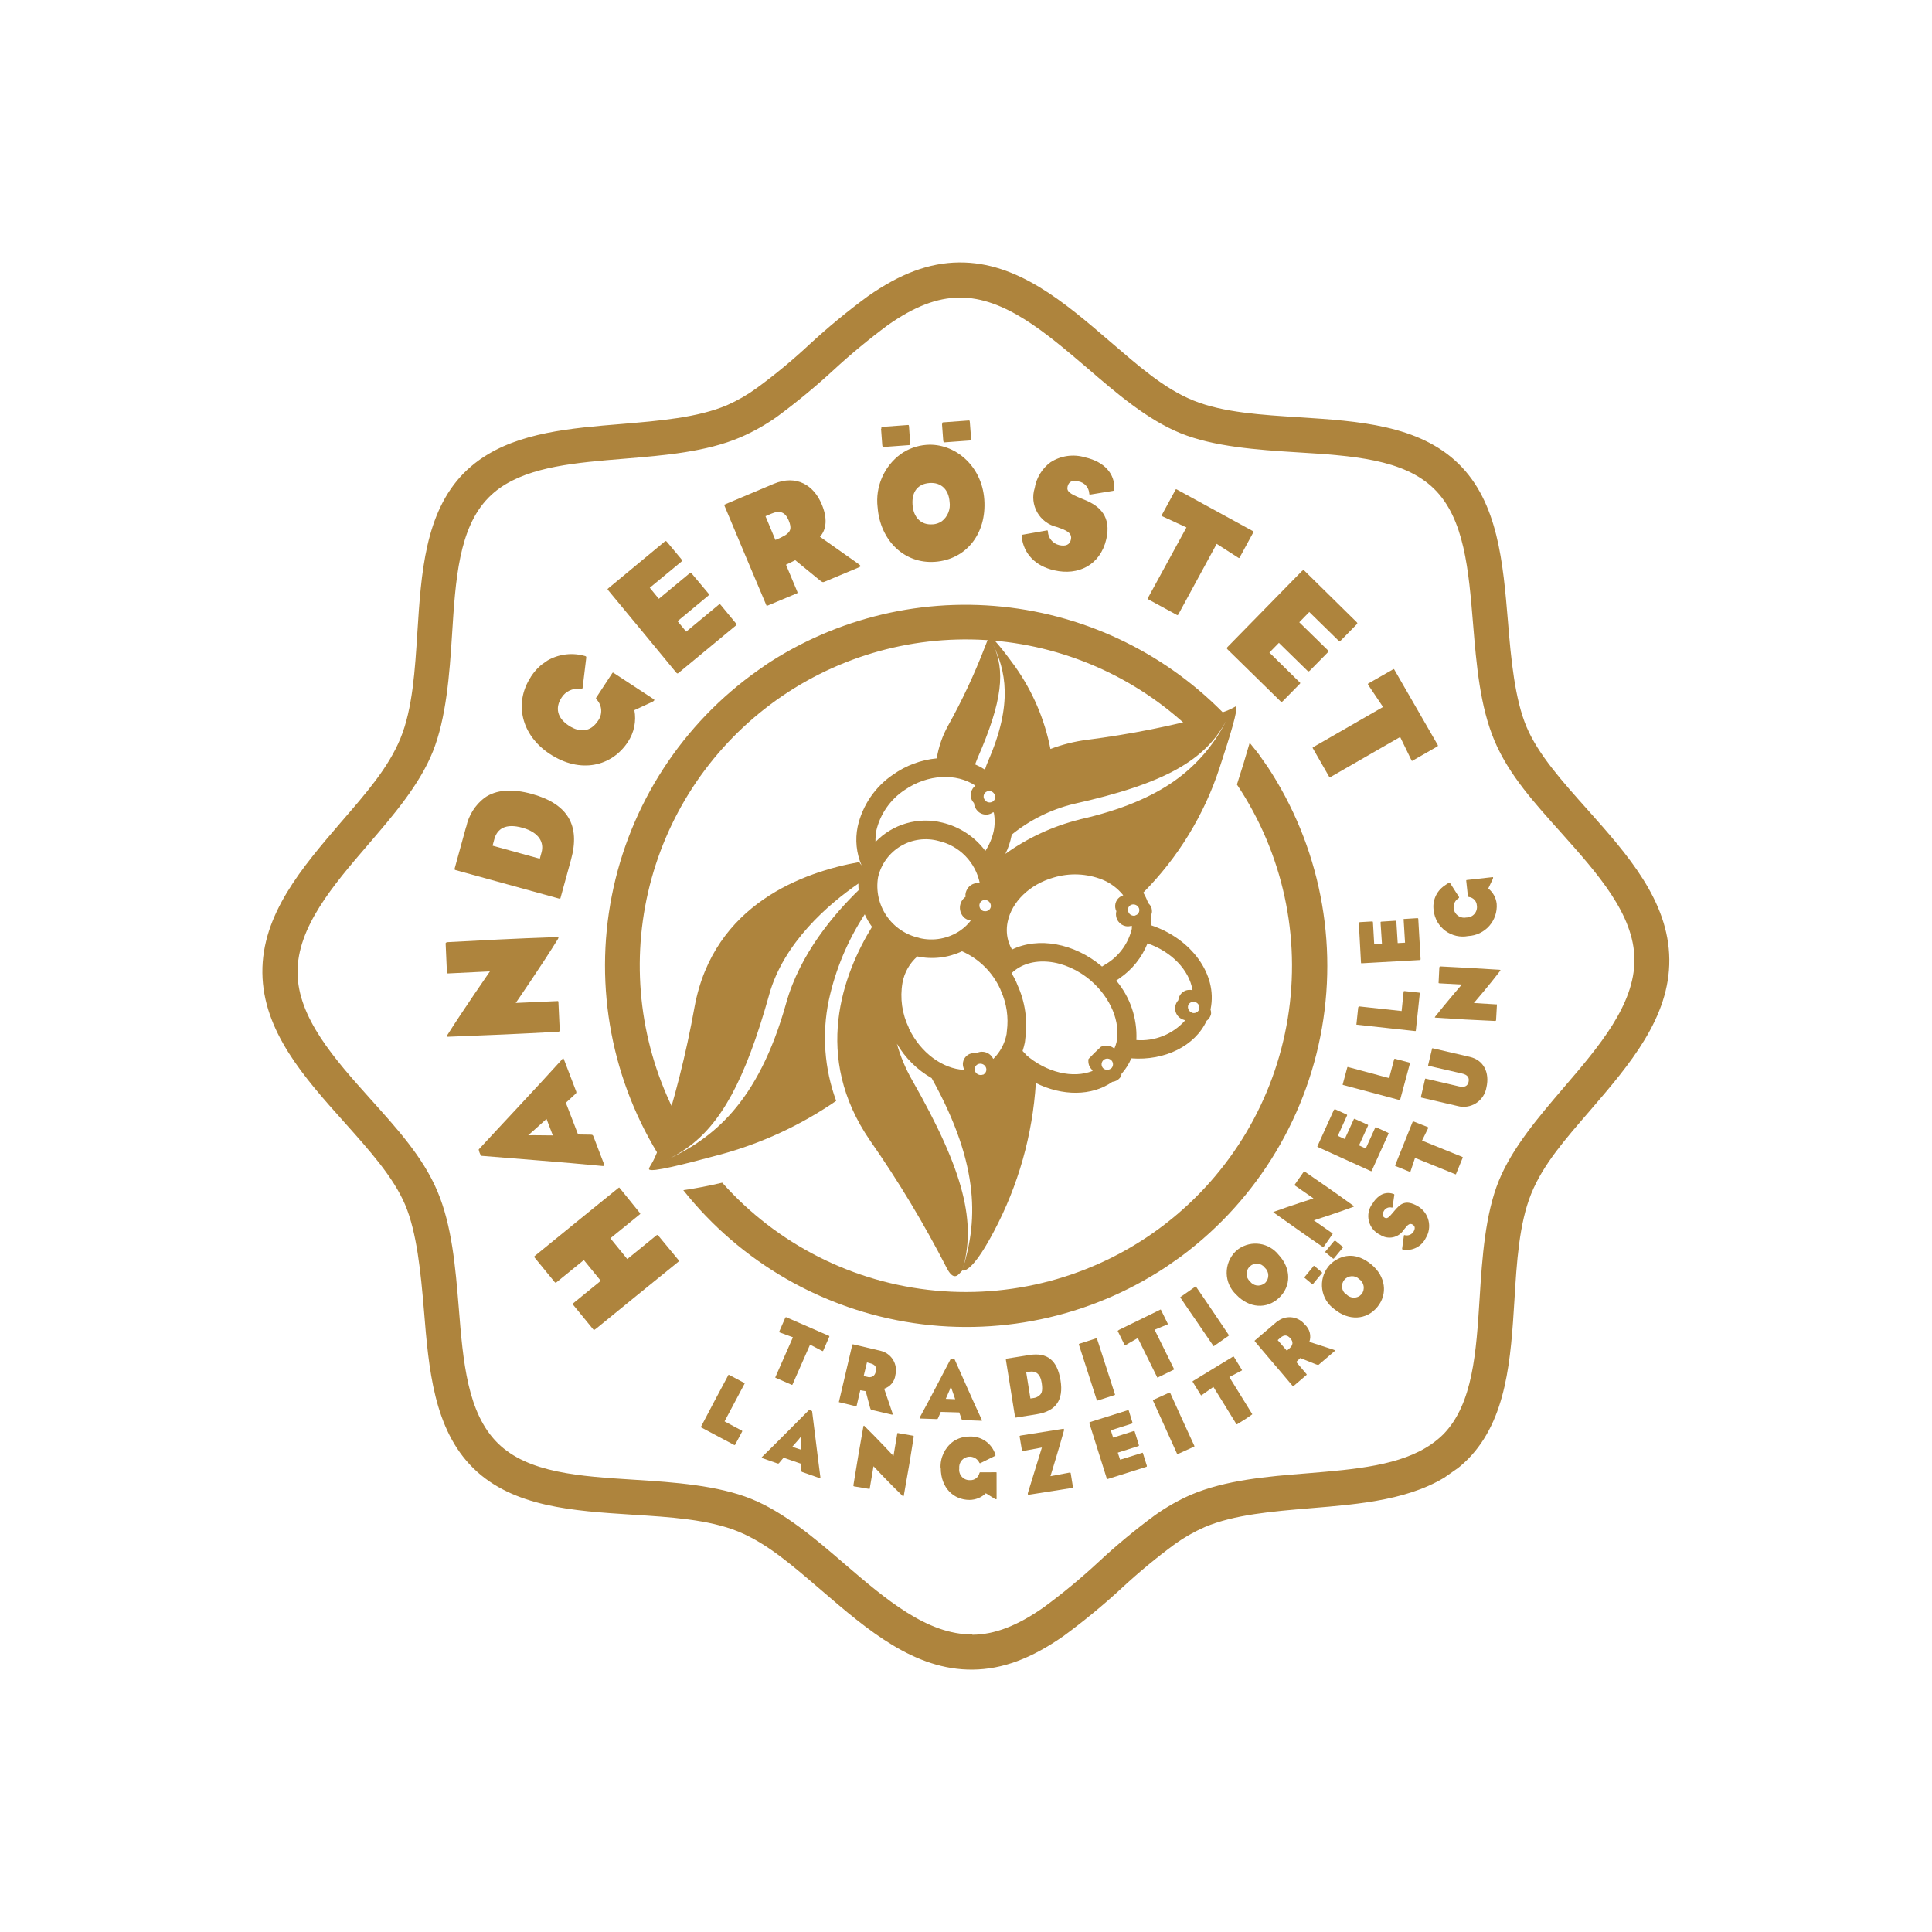 <svg xmlns="http://www.w3.org/2000/svg" xmlns:xlink="http://www.w3.org/1999/xlink" width="298.012" height="298.021" viewBox="0 0 298.012 298.021"><defs><style>.a{fill:none;}.b{clip-path:url(#a);}.c{fill:url(#b);}.d{clip-path:url(#c);}.e{fill:url(#d);}.f{clip-path:url(#e);}.g{fill:url(#f);}.h{clip-path:url(#g);}.i{fill:url(#h);}.j{clip-path:url(#i);}.k{fill:url(#j);}.l{clip-path:url(#k);}.m{fill:url(#l);}.n{clip-path:url(#m);}.o{fill:url(#n);}.p{clip-path:url(#o);}.q{fill:url(#p);}.r{clip-path:url(#q);}.s{fill:url(#r);}.t{clip-path:url(#s);}.u{fill:url(#t);}.v{clip-path:url(#u);}.w{fill:url(#v);}.x{clip-path:url(#w);}.y{fill:url(#x);}.z{clip-path:url(#y);}.aa{fill:url(#z);}.ab{clip-path:url(#aa);}.ac{fill:url(#ab);}.ad{clip-path:url(#ac);}.ae{fill:url(#ad);}.af{clip-path:url(#ae);}.ag{fill:url(#af);}.ah{clip-path:url(#ag);}.ai{fill:url(#ah);}.aj{clip-path:url(#ai);}.ak{fill:url(#aj);}.al{clip-path:url(#ak);}.am{fill:url(#al);}.an{clip-path:url(#am);}.ao{fill:url(#an);}.ap{clip-path:url(#ao);}.aq{fill:url(#ap);}.ar{clip-path:url(#aq);}.as{fill:url(#ar);}.at{clip-path:url(#as);}.au{fill:url(#at);}.av{clip-path:url(#au);}.aw{fill:url(#av);}.ax{clip-path:url(#aw);}.ay{fill:url(#ax);}.az{clip-path:url(#ay);}.ba{fill:url(#az);}.bb{clip-path:url(#ba);}.bc{fill:url(#bb);}.bd{clip-path:url(#bc);}.be{fill:url(#bd);}.bf{clip-path:url(#be);}.bg{fill:url(#bf);}.bh{clip-path:url(#bg);}.bi{fill:url(#bh);}.bj{clip-path:url(#bi);}.bk{fill:url(#bj);}.bl{clip-path:url(#bk);}.bm{fill:url(#bl);}.bn{clip-path:url(#bm);}.bo{fill:url(#bn);}.bp{clip-path:url(#bo);}.bq{fill:url(#bp);}.br{clip-path:url(#bq);}.bs{fill:url(#br);}.bt{clip-path:url(#bs);}.bu{fill:url(#bt);}.bv{clip-path:url(#bu);}.bw{fill:url(#bv);}.bx{clip-path:url(#bw);}.by{fill:url(#bx);}.bz{clip-path:url(#by);}.ca{fill:url(#bz);}.cb{clip-path:url(#ca);}.cc{fill:url(#cb);}.cd{clip-path:url(#cc);}.ce{fill:url(#cd);}.cf{clip-path:url(#ce);}.cg{fill:url(#cf);}.ch{clip-path:url(#cg);}.ci{fill:url(#ch);}.cj{clip-path:url(#ci);}.ck{fill:url(#cj);}</style><clipPath id="a"><path class="a" d="M113.756,379.228l-8.192.577-8.247.6c-.247.027-.22.027-.22.247l.357,4.783c.027.192.027.22.247.22l5.388-.385.3,4.123L98,389.783c-.192.027-.22.027-.22.247.11,1.567.247,3.326.357,4.783.027.22,0,.22.247.22l8.247-.6,8.192-.577c.247-.027.22,0,.22-.247l-.385-4.811c-.027-.192-.027-.22-.247-.22l-5.745.412-.3-4.123,5.773-.412c.192,0,.22-.027.192-.247L114,379.42c-.027-.165,0-.22-.11-.22h-.137" transform="translate(-97.097 -379.2)"/></clipPath><linearGradient id="b" x1="-14.53" y1="25.511" x2="-14.514" y2="25.511" gradientUnits="objectBoundingBox"><stop offset="0" stop-color="#ae843d"/><stop offset="0.37" stop-color="#e6e892"/><stop offset="0.69" stop-color="#ae843d"/><stop offset="0.73" stop-color="#b0873e"/><stop offset="0.77" stop-color="#b79140"/><stop offset="0.8" stop-color="#c2a243"/><stop offset="0.83" stop-color="#d1ba48"/><stop offset="0.83" stop-color="#d4be49"/><stop offset="0.85" stop-color="#ceb447"/><stop offset="0.91" stop-color="#bc9a42"/><stop offset="0.96" stop-color="#b28a3e"/><stop offset="1" stop-color="#ae843d"/></linearGradient><clipPath id="c"><path class="a" d="M113.891,309.057l-.88-.6,1.045-.11,2.721-.33-.66,2.639-2.227-1.594m10.061-7.175c-6.02,1.374-13.3,2.859-18.445,3.986a2.519,2.519,0,0,0-.247,1.017c3.683,3.079,9.786,8.054,14.4,12.013.22.192.3.165.357,0l1.127-4.481c.082-.3.027-.33-.165-.495s-.99-.687-1.594-1.155l1.264-5.085,2.034-.275a.3.3,0,0,0,.275-.247l1.292-5.14c.027-.165.055-.22-.055-.22h-.275" transform="translate(-105.244 -301.8)"/></clipPath><linearGradient id="d" x1="-13.789" y1="24.552" x2="-13.774" y2="24.552" xlink:href="#b"/><clipPath id="e"><path class="a" d="M136.09,210.955q-.082,0-.165.165l-2.309,3.629c-.11.192-.082.192.137.33l5.36,3.381s-7.065,2.611-11.05,4.288c-.192.055-.247.137,0,.275,5.58,3.6,8.714,5.608,14.322,9.1a.22.22,0,0,0,.357-.082l2.282-3.6c.11-.192.11-.192-.082-.3l-5.36-3.409s6.735-2.5,11-4.343c.33-.165.192-.22-.055-.385-5.443-3.546-10.033-6.4-14.184-8.989l-.22-.11Z" transform="translate(-127.898 -210.9)"/></clipPath><linearGradient id="f" x1="-11.708" y1="21.1" x2="-11.696" y2="21.1" xlink:href="#b"/><clipPath id="g"><path class="a" d="M192.182,163.662l.825-.687c1.237-1.017,2.8-1.045,4.536,1.072s1.4,3.821.247,4.783l-.8.66Zm-1.7-4.7-5.085,4.206c-.165.137-.137.192-.027.33l10.5,12.7c.165.192.165.165.33.027l4.646-3.848c4.233-3.491,4.536-7.312.907-11.738-2.034-2.474-4.151-3.738-6.35-3.738a7.641,7.641,0,0,0-4.893,2.062" transform="translate(-185.275 -156.9)"/></clipPath><linearGradient id="h" x1="-14.187" y1="23.808" x2="-14.173" y2="23.808" xlink:href="#b"/><clipPath id="i"><path class="a" d="M268.641,114.632c-4.481,1.787-6.35,6.515-4.426,11.38,2.089,5.278,6.735,7.092,10.941,5.415a6.645,6.645,0,0,0,3.629-3.436l3.051.55h.247c.192-.082.137-.165.137-.165l-2.749-6.9c-.055-.137-.055-.165-.22-.11l-4.206,1.677c-.082.027-.082.11-.082.3a2.559,2.559,0,0,1-1.732,2.776c-1.814.715-3.3.027-4.1-1.979s-.165-3.491,1.567-4.178a2.886,2.886,0,0,1,3.079.522c.137.165.3.247.44.11l3.134-3.491c.137-.165.082-.22-.11-.44A7.427,7.427,0,0,0,271.692,114a8.357,8.357,0,0,0-3.079.632" transform="translate(-263.462 -114)"/></clipPath><linearGradient id="j" x1="-15.301" y1="24.907" x2="-15.287" y2="24.907" xlink:href="#b"/><clipPath id="k"><path class="a" d="M357.164,97.2l-11.188.907c-.275.027-.247.055-.22.275.385,4.783.962,11.93,1.292,16.3.028.3.055.357.3.33l11.38-.907c.22-.027.247-.082.22-.357l-.275-3.491c-.027-.33-.027-.33-.275-.3l-6.46.522-.165-2.089,6.1-.495c.247-.027.275-.082.247-.357l-.33-3.793c-.027-.3-.055-.357-.3-.33l-6.1.495-.165-2.2,6.267-.495c.22-.027.275-.082.247-.385-.082-1.072-.165-2.062-.275-3.3-.027-.275-.055-.33-.192-.33h-.11" transform="translate(-345.74 -97.2)"/></clipPath><linearGradient id="l" x1="-24.851" y1="26.954" x2="-24.83" y2="26.954" xlink:href="#b"/><clipPath id="m"><path class="a" d="M421.454,108.581l-.935-.192.852-3.876.935.192c1.429.3,1.924,1.017,1.622,2.392s-.825,1.567-1.7,1.567l-.742-.082M417.248,99.4c-.055,0-.11.055-.137.192l-1.759,8.082-1.732,8.054c-.055.247-.055.22.165.275l4.646,1.017c.192.055.22.027.275-.165l.962-4.4,1.567.247,1.319,4.7c.137.495.22.55.412.6l5.663,1.237c.385.082.44.027.192-.66l-2.392-6.652c1.512-.33,2.639-1.732,3.106-3.986.66-3-.495-5.965-4.261-6.79l-7.889-1.7h-.137Z" transform="translate(-413.589 -99.4)"/></clipPath><linearGradient id="n" x1="-20.962" y1="24.125" x2="-20.945" y2="24.125" xlink:href="#b"/><clipPath id="o"><path class="a" d="M497.862,131.268c-1.457-.852-1.842-2.5-.77-4.261s2.556-2.117,4.068-1.21,1.842,2.5.852,4.151a3.183,3.183,0,0,1-2.694,1.759,2.776,2.776,0,0,1-1.429-.412m-5.443-7.037c-2.611,4.371-1.677,9.539,2.446,11.985s8.989,1.017,11.71-3.519,1.237-9.813-2.446-12.013a7.944,7.944,0,0,0-4.1-1.127,8.9,8.9,0,0,0-7.614,4.673m15.5-4.811-1.292,2.172c-.082.137-.137.3-.027.357l3.409,2.034c.11.055.192.055.275-.11l1.319-2.227c.137-.247.11-.247-.027-.33l-3.409-2.034h-.055c-.082,0-.165.11-.192.192m-8.109-4.866-1.292,2.172c-.082.137-.137.3-.027.357l3.409,2.034c.11.055.165.055.275-.11l1.347-2.227c.137-.247.11-.247-.027-.33l-3.409-2.034h-.055c-.082,0-.165.11-.192.192" transform="translate(-490.986 -114.5)"/></clipPath><linearGradient id="p" x1="-16.79" y1="19.8" x2="-16.777" y2="19.8" xlink:href="#b"/><clipPath id="q"><path class="a" d="M557.029,186.869a4.7,4.7,0,0,0-.632,6.872l.33.467c.77,1.1.962,1.759.357,2.337s-1.292.467-2.007-.33a2.254,2.254,0,0,1-.22-2.694c.082-.165.11-.192-.11-.275l-3.3-1.539c-.192-.11-.192-.11-.412.247-1.155,2.227-.852,4.783,1.209,7.037,2.5,2.776,6.212,3.436,9.319.66,2.611-2.364,2.144-4.7.77-6.845l-.44-.687c-.907-1.429-1.127-2.034-.577-2.529s1.155-.495,1.842.3a2.008,2.008,0,0,1,.3,2.474c-.11.192-.082.192.11.275l3.079,1.484c.22.11.22.055.412-.165,1.319-1.759,1.182-4.178-.935-6.515A6.432,6.432,0,0,0,561.345,185,6.245,6.245,0,0,0,557,186.9" transform="translate(-550.368 -185)"/></clipPath><linearGradient id="r" x1="-20.82" y1="26.096" x2="-20.805" y2="26.096" xlink:href="#b"/><clipPath id="s"><path class="a" d="M604.107,237.8l-.165.082-3.821,1.9c-.137.055-.165.082-.082.22l2.062,3.546-11.05,5.47c-.22.11-.192.082-.11.3l2.172,4.371c.082.192.137.192.3.11l11.05-5.5,1.512,3.683c.055.11.082.137.22.055l3.821-1.9c.192-.082.22-.137.137-.275l-5.91-11.958c-.028-.082-.083-.11-.11-.11Z" transform="translate(-590.88 -237.8)"/></clipPath><linearGradient id="t" x1="-20.473" y1="27.505" x2="-20.459" y2="27.505" xlink:href="#b"/><clipPath id="u"><path class="a" d="M627.662,315.9l-16.081,3c-.3.055-.33.082-.3.33l2.089,11.215c.028.22.082.247.385.192l3.436-.632c.33-.055.33-.055.275-.3l-1.182-6.377,2.062-.385,1.127,6.02c.055.247.11.247.357.22l3.738-.687c.3-.055.33-.082.3-.33l-1.127-6.02,2.172-.412,1.155,6.185c.055.22.137.247.385.192l3.244-.6c.33-.055.33-.082.3-.33l-2.034-11.05c-.027-.192-.055-.22-.137-.22h-.165" transform="translate(-611.27 -315.9)"/></clipPath><linearGradient id="v" x1="-21.431" y1="28.364" x2="-21.417" y2="28.364" xlink:href="#b"/><clipPath id="w"><path class="a" d="M630.033,389.165l-.082,4.1-12.287-1.1c-.247-.028-.22-.028-.247.22l-.44,4.838c-.027.22,0,.22.192.247l12.287,1.1-.632,3.931c-.027.137,0,.165.165.165l4.233.385c.192.027.247,0,.275-.165l1.182-13.3c.027-.192-.027-.192-.22-.192L630.226,389h-.082c-.082,0-.082.027-.11.137" transform="translate(-616.967 -389)"/></clipPath><linearGradient id="x" x1="-22.815" y1="28.452" x2="-22.8" y2="28.452" xlink:href="#b"/><clipPath id="y"><path class="a" d="M48.617,191.982c-5.745-3.931-7.862-12.205-9.9-20.177-1.484-5.855-3.051-11.9-6.048-16.521s-8.192-8.879-13.057-12.755c-6.6-5.278-12.837-10.253-14.019-16.713S8.4,112.484,12.69,105.2c3.134-5.36,6.377-10.913,7.587-16.576s.412-11.6-.3-17.565c-.99-8.192-1.979-16.658,1.979-22.4s12.178-7.862,20.177-9.9c5.828-1.484,11.875-3.024,16.493-6.048S67.5,24.52,71.406,19.627C76.683,13.03,81.659,6.79,88.091,5.58a13.112,13.112,0,0,1,2.337-.22c5.773,0,11.848,3.546,18.28,7.312,5.36,3.134,10.941,6.4,16.6,7.587a31.2,31.2,0,0,0,6.432.632,103.829,103.829,0,0,0,11.188-.88,102.691,102.691,0,0,1,10.941-.88c4.975,0,8.6.907,11.435,2.859,5.745,3.931,7.834,12.205,9.9,20.177,1.484,5.855,3.024,11.875,6.02,16.521s8.192,8.879,13.057,12.755c6.625,5.278,12.837,10.253,14.047,16.713s-2.831,13.332-7.092,20.617c-3.134,5.36-6.377,10.941-7.587,16.6s-.412,11.6.3,17.593c.962,8.192,1.979,16.658-1.979,22.376s-12.205,7.862-20.2,9.9c-5.855,1.512-11.875,3.051-16.521,6.048s-8.879,8.192-12.755,13.057c-5.278,6.6-10.253,12.837-16.686,14.047a13.525,13.525,0,0,1-2.364.192c-5.745,0-11.848-3.546-18.28-7.312-5.36-3.161-10.913-6.377-16.6-7.587a31.034,31.034,0,0,0-6.4-.6,97.362,97.362,0,0,0-11.188.907,95.483,95.483,0,0,1-10.941.88H60c-4.975,0-8.6-.907-11.435-2.859M90.29,0a19.132,19.132,0,0,0-3.161.3c-8.384,1.567-14.239,8.906-19.9,15.971-3.629,4.536-7.367,9.236-11.518,11.9s-9.236,3.9-14.926,5.333c-8.934,2.282-18.2,4.646-23.283,12.068s-3.986,16.906-2.886,26.087c.687,5.828,1.347,11.3.385,15.834s-4.041,9.978-6.955,14.981c-4.591,7.834-9.319,15.916-7.752,24.355S9.2,141.1,16.263,146.762c4.508,3.6,9.209,7.339,11.875,11.49s3.876,9.236,5.333,14.9c2.282,8.961,4.646,18.225,12.068,23.31,3.766,2.584,8.384,3.793,14.487,3.793a103.024,103.024,0,0,0,11.573-.907,94.2,94.2,0,0,1,10.583-.852,25.566,25.566,0,0,1,5.278.495c4.811,1.017,9.978,4.041,14.981,6.955,6.762,3.958,13.772,8.054,21,8.054a18.911,18.911,0,0,0,3.326-.3c8.412-1.567,14.267-8.906,19.929-16,3.6-4.536,7.34-9.209,11.49-11.9s9.236-3.9,14.9-5.333c8.961-2.282,18.225-4.646,23.31-12.068s3.986-16.933,2.914-26.114c-.687-5.828-1.347-11.3-.385-15.834s4.041-9.978,6.982-14.981c4.563-7.834,9.319-15.916,7.724-24.328s-8.906-14.267-15.971-19.929c-4.536-3.629-9.209-7.339-11.9-11.49s-3.876-9.236-5.333-14.9c-2.282-8.961-4.646-18.225-12.068-23.31-3.766-2.584-8.384-3.793-14.487-3.793a103,103,0,0,0-11.6.907,88.158,88.158,0,0,1-10.556.852,25.07,25.07,0,0,1-5.278-.467c-4.811-1.017-9.978-4.041-14.981-6.955C104.694,4.1,97.74.027,90.538,0Z" transform="translate(0.014)"/></clipPath><linearGradient id="z" x1="-1.079" y1="2.37" x2="-1.078" y2="2.37" xlink:href="#b"/><clipPath id="aa"><path class="a" d="M298.21,378.1c-1.622,1.319-3.519,2.8-5.278,4.123a50.3,50.3,0,0,1-100.251,4.728c-2.007-.8-3.958-1.677-5.58-2.5A55.768,55.768,0,0,0,242.517,436.9h.33A55.8,55.8,0,0,0,298.4,381.151c0-1.017-.11-2.034-.165-3.051Z" transform="translate(-187.1 -378.1)"/></clipPath><linearGradient id="ab" x1="-2.574" y1="6.858" x2="-2.571" y2="6.858" xlink:href="#b"/><clipPath id="ac"><path class="a" d="M242.51,186.327a55.742,55.742,0,0,0-55.61,53.438h0c1.429-1.072,3.381-2.556,5.8-4.563a50.289,50.289,0,0,1,99.152-3l5.718,1.732h0A55.794,55.794,0,0,0,242.51,186.3Z" transform="translate(-186.9 -186.3)"/></clipPath><linearGradient id="ad" x1="-2.587" y1="8.527" x2="-2.585" y2="8.527" xlink:href="#b"/><clipPath id="ae"><path class="a" d="M260.451,310.978a.935.935,0,0,1,.027-1.264.852.852,0,0,1,1.21.082.907.907,0,0,1-.027,1.264.825.825,0,0,1-.577.22.907.907,0,0,1-.66-.3m-16.163-.88a.88.88,0,1,1,1.072.687h-.192a.907.907,0,0,1-.88-.715m-15.751-9.841a.962.962,0,0,1-.715-1.072.852.852,0,0,1,1.017-.687.935.935,0,0,1,.715,1.072.852.852,0,0,1-.852.715h-.165m32.382-2.062c2.337,3.216,2.914,7.092,1.567,9.9h-.027a1.979,1.979,0,0,0-.495-.385,1.7,1.7,0,0,0-1.484-.082,1.814,1.814,0,0,0-.687.495,1.842,1.842,0,0,0-1.4,2.254,1.952,1.952,0,0,0,.412.77,1.043,1.043,0,0,1,.027.137,9.09,9.09,0,0,1-7.862-1.842,13.271,13.271,0,0,0,2.721-9.291h.632a11.82,11.82,0,0,0,6.6-1.924m.962-4.591a.907.907,0,0,1-.577-1.127.825.825,0,0,1,1.072-.577.935.935,0,0,1,.577,1.127.852.852,0,0,1-.825.6l-.275-.055m-26.114,7.889c-.055-.247-.055-.495-.11-.742a13.058,13.058,0,0,0,1.017-.852c.165-.165.3-.33.44-.495a15.036,15.036,0,0,0,3.738-7.449c.027-.165.082-.3.11-.467a14.157,14.157,0,0,0,.192-1.539c3.958-.632,8.082,2.859,9.374,8.054.935,3.876.082,7.779-2.254,9.978a6.187,6.187,0,0,1-.8.577h-.027a2.171,2.171,0,0,0-.247-.577,1.924,1.924,0,0,0-1.292-.825,33.316,33.316,0,0,0-2.639.44,2.117,2.117,0,0,0-.495.88,2.062,2.062,0,0,0,0,.852l-.055.137c-3.106-.742-5.965-3.821-6.982-7.972m17.428-4.371c-1.429-5.47-5.47-9.429-9.868-10.116a6.79,6.79,0,0,1,.192-1.1,6.185,6.185,0,0,1,1.7-2.776c2.282-2.172,6.1-2.8,9.731-1.539a11.435,11.435,0,0,1,5.965,4.563A7.972,7.972,0,0,1,262.1,290h0a1.786,1.786,0,0,0-.632-.082,1.732,1.732,0,0,0-1.649,1.484,1.9,1.9,0,0,0-.66,1.429,1.842,1.842,0,0,0,.522,1.292,1.869,1.869,0,0,0,.715.44l.082.082-.275.357a8.7,8.7,0,0,1-6.02,2.172l-1.072-.055m-29.825-9.346a11.424,11.424,0,0,1,3.189-6.267,7.092,7.092,0,0,1,4.206-2.007,10.858,10.858,0,0,0,6.1,3.3,11.669,11.669,0,0,1,1.484,8.164,2.966,2.966,0,0,1-.082.33,11.353,11.353,0,0,1-2.776,5.525l-.33.385a7.312,7.312,0,0,1-3.848,1.952H231.2a2.09,2.09,0,0,0,0-.66,1.924,1.924,0,0,0-.825-1.264,1.6,1.6,0,0,0-.8-.275,2.007,2.007,0,0,0-.935-.522,1.732,1.732,0,0,0-1.7.632,1.814,1.814,0,0,0-.33.77l-.082.11c-2.584-2.007-3.986-5.993-3.271-10.171m19.847-8.082a.907.907,0,0,1,.027-1.264.852.852,0,0,1,1.237.055.935.935,0,0,1-.027,1.264.825.825,0,0,1-.577.22.88.88,0,0,1-.66-.3m20.177-3.106a33.375,33.375,0,0,0-12.4-2.227,11.242,11.242,0,0,0,2.392-1.759l.11-.11a24.346,24.346,0,0,1,10.446,1.567c13.524,5.608,20.644,6.157,26.8,3a25.317,25.317,0,0,1-12.013,3.051c-4.151,0-9.154-.99-15.366-3.546m-54.7-5.305c6.46-5.333,15.614-6.212,21.139-6.158a7.453,7.453,0,0,0-.55.852c-5.14.825-13.03,2.831-19.132,7.834-12.535,10.281-21.441,10.611-29.166,9.209a19.984,19.984,0,0,0,3.629.33c6.542,0,13.469-3.381,24.053-12.04m44.532-5.553a.852.852,0,0,1,.852-.907.907.907,0,0,1,.88.907.852.852,0,0,1-.852.907.907.907,0,0,1-.88-.907m-20.479,11.628a8.19,8.19,0,0,1,.137-11.3,7.536,7.536,0,0,1,10.886.77,8.412,8.412,0,0,1,1.457,8.961,2.2,2.2,0,0,0-.385-.275,1.9,1.9,0,0,0-1.677-.11,2.53,2.53,0,0,0-.577.357,1.457,1.457,0,0,0-.357.495,2.076,2.076,0,0,0-2.007,2.584,1.979,1.979,0,0,0,.55.88,7.339,7.339,0,0,1-2.144.33h0a7.917,7.917,0,0,1-5.91-2.694m4.041-17.318a10.351,10.351,0,0,1,7.2-2.666c4.371.027,8.082,2.447,9.346,5.718h-.027a1.594,1.594,0,0,0-.6.137,2.2,2.2,0,0,0-.577.357,1.814,1.814,0,0,0-.44.687,1.759,1.759,0,0,0-.082.88,2.062,2.062,0,0,0-.247,1.319,1.814,1.814,0,0,0,.962,1.347,1.759,1.759,0,0,0,.825.192l.137.082a7.422,7.422,0,0,1-1.677,2.364,9.181,9.181,0,0,1-2.8,1.759,11.628,11.628,0,0,0-2.914-7.367,10.711,10.711,0,0,0-10.171-3.491,7.752,7.752,0,0,1,1.1-1.319m18.362.33.825-.55c8.274-5.03,11.353-8.631,12.068-13.14-.715,4.508-2.666,9.374-10.968,14.432a12.368,12.368,0,0,0-1.155.8,11.026,11.026,0,0,0-.77-1.512M268.175,245.5c-.22,0-.192-.027-1.677.962a95,95,0,0,1-11.49,6.6,15.476,15.476,0,0,0-4.343,3.134,13.909,13.909,0,0,0-6.927-1.814,13.12,13.12,0,0,0-9.1,3.436,10.006,10.006,0,0,0-2.941,5.25h0a4.851,4.851,0,0,1,0-.632c-7.807-3.629-22.073-7.642-33.619,3.711A156.968,156.968,0,0,1,181.311,280.6c-2.419,1.787-3.244,1.677-3.354,2.034s-.027.027.027.055c.055.577,4.618,2.337,10.308,4.4a58.552,58.552,0,0,0,19.352,3.464,28.286,28.286,0,0,1,7.944-13.332,39.53,39.53,0,0,1,12.178-7.7,10.666,10.666,0,0,0-.192,2.227c-7.862,3.409-19.05,11.051-19.16,26.857a169.155,169.155,0,0,1-1.594,22.816c-.3,2.144.632,1.979,1.292,1.814l.412-.082-.385.3.385-.3h0c5.993-4.673,9.044-12.205,10.556-28.561a24.8,24.8,0,0,1,1.292-5.883,14.6,14.6,0,0,0,1.347,7.422c-1.622,15.724-7.2,22.458-13.195,27.021.055,0,.11,0,.11.055h0c.44.357,2.062.522,7.367-2.2a56.4,56.4,0,0,0,18.445-15.036c2.172,4.013,5.91,6.625,9.731,6.625h.027a1.787,1.787,0,0,0,1.319.165,1.374,1.374,0,0,0,.577-.385h.055a8.411,8.411,0,0,0,2.529-1.072c4.013,3.3,9.154,4.068,12.837,1.924a1.787,1.787,0,0,0,1.1-.412l.11-.11a1.869,1.869,0,0,0,.3-.6l.082-.055c3.9-3.711,3.738-10.556-.137-15.779a9.537,9.537,0,0,0,.852-1.319,1.319,1.319,0,0,0,.3-.165,1.951,1.951,0,0,0,.467-.852,2.035,2.035,0,0,0-.027-.715v-.055a9.812,9.812,0,0,0,.3-1.732,48.841,48.841,0,0,0,20.617-8.961c4.261-3.189,7.669-5.828,7.559-6.35.027-.027.027-.055,0-.027a10.328,10.328,0,0,1-3.436-.88,141.791,141.791,0,0,1-18.308-8.054,25.344,25.344,0,0,0-5.443-2.089,32.923,32.923,0,0,0,2.831-13.579c-.055-3.546-.275-5.855-.55-5.993h-.027" transform="translate(-177.903 -245.5)"/></clipPath><linearGradient id="af" x1="-2.459" y1="5.614" x2="-2.457" y2="5.614" xlink:href="#b"/><clipPath id="ag"><path class="a" d="M126.931,500.627l-4.013,2.034L118.96,504.7c-.11.055-.11.055-.055.165l2.584,5.085c.055.082.055.11.165.055l2.007-1.017c.11-.055.11-.082.055-.192l-1.347-2.666,5.828-2.969c.11-.055.11-.082.055-.165l-1.182-2.309a.34.34,0,0,0-.055-.082h-.082" transform="translate(-118.869 -500.6)"/></clipPath><linearGradient id="ah" x1="-28.214" y1="39.119" x2="-28.185" y2="39.119" xlink:href="#b"/><clipPath id="ai"><path class="a" d="M141.743,545.716l1.457-.357.55-.165-.33.467-.8,1.237Zm5.36-3.161c-2.556.44-6.762,1.237-10.033,1.759-.165.028-.192.082-.137.137l1.457,2.034c.11.137.137.137.275.11l1.017-.275,1.677,2.309-.6.935a.165.165,0,0,0,0,.192l1.677,2.337c.082.11.082.11.192-.082,1.539-2.969,3.464-6.515,4.783-9.044a1.593,1.593,0,0,0-.33-.467Z" transform="translate(-136.906 -542.5)"/></clipPath><linearGradient id="aj" x1="-25.823" y1="36.966" x2="-25.797" y2="36.966" xlink:href="#b"/><clipPath id="ak"><path class="a" d="M176.556,567.582c-2.529,2.529-3.958,3.958-6.46,6.542a.137.137,0,0,0,0,.192l1.649,1.622c.082.082.082.082.165,0l2.419-2.446s.55,3.848,1.045,6.322c.055.192.082.137.22.027,2.5-2.474,4.563-4.563,6.4-6.487.082-.11.11-.11.027-.22l-1.649-1.649c-.082-.082-.082-.082-.192.027l-2.419,2.447s-.577-4.041-1.017-6.35c0-.055-.027-.11-.055-.11l-.11.055" transform="translate(-170.057 -567.5)"/></clipPath><linearGradient id="al" x1="-23.339" y1="28.122" x2="-23.316" y2="28.122" xlink:href="#b"/><clipPath id="am"><path class="a" d="M213.135,605.854c-1.759,2.529-1.182,5.168.825,6.57a3.651,3.651,0,0,0,2.639.6l.66,1.539.082.11c.082.055.11.027.11.027l2.309-3.3c.055-.055.055-.082-.027-.137l-2.007-1.4c-.027-.027-.082,0-.165.055a1.4,1.4,0,0,1-1.787.055,1.6,1.6,0,0,1-.33-2.447,1.634,1.634,0,0,1,3.051.99c-.027.11-.027.192.082.22l2.5.385c.11,0,.11-.028.165-.192a3.95,3.95,0,0,0-1.677-4.508,4.4,4.4,0,0,0-2.529-.825,4.812,4.812,0,0,0-3.931,2.254" transform="translate(-212.087 -603.6)"/></clipPath><linearGradient id="an" x1="-28.378" y1="30.65" x2="-28.352" y2="30.65" xlink:href="#b"/><clipPath id="ao"><path class="a" d="M251.509,622.538l-.907,1.9c-.055.11-.055.11.055.165l2.721,1.237-5.8,4.508c-.11.082-.165.247-.082.275l6.13,3c.11.055.137.027.192-.082l.907-1.869a.137.137,0,0,0-.082-.22l-2.721-1.237s3.683-2.859,5.773-4.591c.055-.027.137-.22.055-.247l-5.965-2.914-.165-.055c-.055,0-.082.055-.11.11" transform="translate(-247.456 -622.4)"/></clipPath><linearGradient id="ap" x1="-29.153" y1="29.947" x2="-29.127" y2="29.947" xlink:href="#b"/><clipPath id="aq"><path class="a" d="M291.476,638.81l-2.666,8.439c-.055.165-.055.192.082.22l5.91,1.869c.11.027.137,0,.192-.137l.577-1.814c.055-.165.055-.165-.082-.192l-3.354-1.072.33-1.1,3.161.99c.137.028.137.028.192-.137l.632-1.952c.055-.165.055-.192-.082-.22l-3.161-.99.357-1.127,3.244,1.017c.11.028.137,0,.192-.137l.55-1.7c.055-.165.055-.192-.082-.22l-5.8-1.842h-.11c-.055,0-.055.027-.082.11" transform="translate(-288.775 -638.7)"/></clipPath><linearGradient id="ar" x1="-35.62" y1="31.041" x2="-35.588" y2="31.041" xlink:href="#b"/><clipPath id="as"><path class="a" d="M330.766,648.9c-.027,0-.027.027-.055.11l-.825,4.4-.825,4.371c-.027.137-.027.11.11.137l2.639.495c.11.027.11,0,.137-.11l.8-4.371.825-4.4c.027-.11,0-.11-.11-.137l-2.639-.495h-.055Z" transform="translate(-329.048 -648.9)"/></clipPath><linearGradient id="at" x1="-71.313" y1="34.419" x2="-71.252" y2="34.419" xlink:href="#b"/><clipPath id="au"><path class="a" d="M359.12,653c-.055,0-.055.027-.082.137l-.137,2.309c0,.082,0,.11.082.11h2.227s-.275,5-.385,6.68c0,.137,0,.11.11.137l2.639.137c.11,0,.11,0,.137-.11.055-1.045.385-6.68.385-6.68l2.144.275c.082,0,.082,0,.082-.082.055-.742.082-1.374.137-2.309,0-.11,0-.137-.082-.137l-7.23-.467Z" transform="translate(-358.9 -653)"/></clipPath><linearGradient id="av" x1="-44.131" y1="34.63" x2="-44.094" y2="34.63" xlink:href="#b"/><clipPath id="aw"><path class="a" d="M404,655.192l.522-.055c.8-.082,1.155.22,1.237.962s-.3,1.1-1.017,1.182l-.522.055Zm1.457-2.392-4.343.412c-.055,0-.11,0-.11.137l.412,4.481c.137,1.4.275,2.776.412,4.453.027.137,0,.11.137.11l2.556-.247c.11,0,.11-.028.11-.137l-.22-2.419.852-.137,1.457,2.227c.165.22.192.247.3.247l3.134-.3c.22-.027.22-.055,0-.357l-2.309-3.051a2.482,2.482,0,0,0,.962-2.584,3.012,3.012,0,0,0-2.914-2.831h-.412" transform="translate(-401 -652.8)"/></clipPath><linearGradient id="ax" x1="-36.713" y1="34.055" x2="-36.684" y2="34.055" xlink:href="#b"/><clipPath id="ay"><path class="a" d="M448.093,641.789a1.557,1.557,0,1,1,3-.8,1.62,1.62,0,0,1-1.017,2.117l-.44.055a1.608,1.608,0,0,1-1.512-1.374m.192-5.113a4.587,4.587,0,0,0-3.024,5.91c.77,2.8,3.106,4.233,5.608,3.546s3.793-3.134,3.024-5.91-2.556-3.711-4.481-3.711a4.344,4.344,0,0,0-1.127.165m-1.869-1.347-2.089.577c-.082.027-.055.11-.027.165l.357,1.319c.027.082.055.165.137.137l2.089-.577c.082-.027.082-.055.055-.165l-.357-1.347c-.027-.11-.055-.137-.082-.137h-.11m4.92-1.347-2.089.577c-.082.028-.055.11-.027.165l.357,1.319c.027.082.055.165.137.137l2.089-.577c.082-.028.082-.055.055-.165l-.385-1.374c-.027-.11-.055-.137-.082-.137h-.055" transform="translate(-444.3 -633.9)"/></clipPath><linearGradient id="az" x1="-34.269" y1="25.897" x2="-34.242" y2="25.897" xlink:href="#b"/><clipPath id="ba"><path class="a" d="M493.626,628.355a3.189,3.189,0,0,0-1.787,4.618,2.607,2.607,0,0,0,3.436,1.457l.3-.082c.687-.22,1.072-.22,1.264.192s.027.742-.495.99a1.237,1.237,0,0,1-1.429-.33c-.055-.082-.082-.082-.165,0l-1.347,1.457c-.082.082-.082.082.055.247a3.254,3.254,0,0,0,3.848.522,3.548,3.548,0,0,0,1.842-4.7c-.962-2.062-2.062-1.869-3.409-1.512l-.412.11c-.88.247-1.237.247-1.4-.11s-.055-.66.467-.907a1.072,1.072,0,0,1,1.319.247c.082.082.082.082.165,0l1.264-1.347c.082-.11.082-.11-.027-.247a2.282,2.282,0,0,0-1.924-.962,3.876,3.876,0,0,0-1.594.385" transform="translate(-491.437 -627.997)"/></clipPath><linearGradient id="bb" x1="-40.375" y1="32.983" x2="-40.345" y2="32.983" xlink:href="#b"/><clipPath id="bc"><path class="a" d="M528.193,604.6h-.055l-6.075,3.958c-.083.055-.055.082,0,.165l1.264,1.952c.055.055.055.083.11.028l1.787-1.319,3.628,5.608c.083.11.055.11.165.027l2.227-1.429c.082-.055.082-.082.027-.165l-3.628-5.608,1.9-1.045c.055-.027.055-.055.027-.137L528.3,604.71l-.082-.082Z" transform="translate(-522.011 -604.6)"/></clipPath><linearGradient id="bd" x1="-40.369" y1="32.504" x2="-40.34" y2="32.504" xlink:href="#b"/><clipPath id="be"><path class="a" d="M561.609,577.2l-1.979,1.759c-.055.055-.055.055,0,.137l3.519,3.9c.632.687.577,1.21.11,1.649s-1.017.412-1.622-.275l-3.491-3.9c-.082-.083-.082-.083-.137-.027l-2.117,1.9c-.055.027-.055.027,0,.11l3.821,4.261a3.575,3.575,0,0,0,5.305.22c1.759-1.594,2.062-3.711.6-5.333l-3.9-4.343-.055-.055h-.055" transform="translate(-555.85 -577.2)"/></clipPath><linearGradient id="bf" x1="-34.486" y1="30.713" x2="-34.462" y2="30.713" xlink:href="#b"/><clipPath id="bg"><path class="a" d="M593.036,542.083l-1.429,1.842c-.082.082-.055.082.055.192l2.694,2.117s-3.958,1.017-6.212,1.7c-.11.027-.137.055-.027.165,2.8,2.254,4.4,3.519,7.23,5.69a.137.137,0,0,0,.192-.028l1.429-1.814c.082-.11.082-.11-.027-.165l-2.694-2.144s3.766-.962,6.157-1.732c.192-.082.11-.11,0-.22-2.749-2.2-5.058-4.013-7.147-5.635l-.11-.055-.082.082" transform="translate(-588.045 -542)"/></clipPath><linearGradient id="bh" x1="-31.498" y1="30.221" x2="-31.476" y2="30.221" xlink:href="#b"/><clipPath id="bi"><path class="a" d="M623.938,506.328a3.9,3.9,0,0,0-3.519,2.2,4.508,4.508,0,0,0,2.117,6.267,4.625,4.625,0,0,0,6.432-1.539,3.475,3.475,0,0,0,.3-2.694l1.457-.825.11-.11c.055-.082,0-.11,0-.11l-3.519-1.924c-.083-.027-.083-.055-.137.027L626,509.764c-.028.055,0,.082.082.165a1.4,1.4,0,0,1,.247,1.759,1.6,1.6,0,0,1-2.391.6,1.632,1.632,0,0,1,.66-3.134c.11.027.192,0,.22-.11l.11-2.556c0-.11-.055-.11-.192-.137l-.687-.055Z" transform="translate(-619.858 -506.3)"/></clipPath><linearGradient id="bj" x1="-34.556" y1="37.009" x2="-34.533" y2="37.009" xlink:href="#b"/><clipPath id="bk"><path class="a" d="M175.532,492.482l-1.979,1.209c-.082.055-.082.055-.027.11l1.264,1.814-5.718,3.464c-.11.082-.11.055-.027.165l1.374,2.254c.055.082.082.082.165.027l5.718-3.464.99,1.9c.027.055.055.055.137.027l1.979-1.209c.082-.055.11-.082.055-.165l-3.766-6.158-.055-.055-.11.055" transform="translate(-168.986 -492.4)"/></clipPath><linearGradient id="bl" x1="-26.798" y1="40.492" x2="-26.772" y2="40.492" xlink:href="#b"/><clipPath id="bm"><path class="a" d="M196.126,531.888l-.357-.385,1.622-1.429.33.385c.522.6.522,1.072-.055,1.567a1.1,1.1,0,0,1-.715.33,1.155,1.155,0,0,1-.825-.467m1.045-5.388-.082.055-3.354,3-3.326,2.969c-.11.082-.082.082,0,.165l1.7,1.924c.082.083.082.083.165,0l1.814-1.622.6.6-.907,2.474c-.082.275-.082.33,0,.412l2.089,2.337c.137.165.192.137.3-.22l1.072-3.683a2.515,2.515,0,0,0,2.639-.742,3.075,3.075,0,0,0,.3-4.316l-2.914-3.271-.082-.055Z" transform="translate(-190.336 -526.5)"/></clipPath><linearGradient id="bn" x1="-25.488" y1="29.091" x2="-25.463" y2="29.091" xlink:href="#b"/><clipPath id="bo"><path class="a" d="M227.285,569.418l1.264-.77.467-.33-.165.55c-.165.6-.412,1.429-.412,1.429Zm4.178-4.618h0c-2.309,1.182-6.1,3.189-9.071,4.646-.137.055-.137.137-.082.192l2.007,1.512c.137.11.165.082.275.027l.907-.55,2.282,1.7c-.082.357-.192.687-.3,1.072a.165.165,0,0,0,.055.192l2.282,1.732c.11.082.11.082.165-.11.577-3.3,1.4-7.257,1.924-10.061a1.814,1.814,0,0,0-.44-.357Z" transform="translate(-222.275 -564.8)"/></clipPath><linearGradient id="bp" x1="-30.593" y1="33.176" x2="-30.565" y2="33.176" xlink:href="#b"/><clipPath id="bq"><path class="a" d="M270.493,590.094l-.495-.247,1.787-3.683.522.247c.77.385,1.155,1.154.495,2.474s-1.072,1.374-1.622,1.374a1.567,1.567,0,0,1-.687-.165m-.165-7.312-3.9,8.027c-.055.11-.027.11.055.165l2.941,1.429c2.666,1.292,4.646.6,5.993-2.2s.825-4.7-1.7-5.938l-3.216-1.567h-.082q-.041,0-.082.082" transform="translate(-266.396 -582.7)"/></clipPath><linearGradient id="br" x1="-29.811" y1="31.47" x2="-29.784" y2="31.47" xlink:href="#b"/><clipPath id="bs"><path class="a" d="M312.1,599.382l-1.319,4.288-1.319,4.261c-.027.137-.027.11.082.165l2.584.8c.11.027.11.027.137-.082l1.319-4.261,1.319-4.288c.027-.11.027-.11-.082-.165l-2.584-.8h-.082c-.027,0-.027.027-.055.11" transform="translate(-309.444 -599.3)"/></clipPath><linearGradient id="bt" x1="-58.204" y1="35.543" x2="-58.154" y2="35.543" xlink:href="#b"/><clipPath id="bu"><path class="a" d="M340.346,605.737l-.357,2.282c0,.082-.027.082.055.11l2.227.192-1.017,6.625c-.027.137-.027.11.11.137l2.611.412c.11.027.11,0,.137-.11l1.017-6.625,2.089.467c.082,0,.082,0,.11-.082l.357-2.282c.028-.11,0-.137-.082-.137l-7.147-1.127h-.027c-.055,0-.055.027-.082.11" transform="translate(-339.984 -605.6)"/></clipPath><linearGradient id="bv" x1="-42.516" y1="34.463" x2="-42.48" y2="34.463" xlink:href="#b"/><clipPath id="bw"><path class="a" d="M380.665,610.328c-.055,0-.055.027-.055.11-.027,1.677-.055,2.969-.055,4.481s-.055,2.776-.055,4.453c0,.137,0,.11.11.11H383.3c.11,0,.11,0,.11-.11.027-1.072.055-2.721.082-4.453s.055-3.436.055-4.481c0-.11,0-.11-.11-.137h-2.776Z" transform="translate(-380.5 -610.3)"/></clipPath><linearGradient id="bx" x1="-110.276" y1="36.777" x2="-110.186" y2="36.777" xlink:href="#b"/><clipPath id="by"><path class="a" d="M410.253,612.113a1.541,1.541,0,0,1,1.292-1.9,1.524,1.524,0,0,1,1.787,1.457,1.612,1.612,0,0,1-1.292,1.979h-.247a1.567,1.567,0,0,1-1.539-1.539m1.4-5.113-.577.055a4.612,4.612,0,0,0-3.738,5.5c.412,2.886,2.556,4.591,5.14,4.206s4.151-2.639,3.738-5.5A4.551,4.551,0,0,0,411.738,607Z" transform="translate(-407.279 -607)"/></clipPath><linearGradient id="bz" x1="-35.714" y1="33.613" x2="-35.685" y2="33.613" xlink:href="#b"/><clipPath id="ca"><path class="a" d="M458.467,592.383l-2.2.8c-.11.055-.11.055-.055.192l1.182,3.216s-3.9-1.209-6.185-1.814c-.11-.027-.137-.027-.082.11,1.21,3.381,1.869,5.278,3.134,8.631a.137.137,0,0,0,.165.083l2.172-.8c.11-.055.11-.055.082-.165l-1.182-3.244s3.711,1.155,6.157,1.787c.192.055.165-.027.11-.192-1.155-3.326-2.172-6.075-3.106-8.549-.027-.082-.055-.137-.11-.137h-.082" transform="translate(-451.1 -592.3)"/></clipPath><linearGradient id="cb" x1="-33.308" y1="30.503" x2="-33.283" y2="30.503" xlink:href="#b"/><clipPath id="cc"><path class="a" d="M497.786,573.727l-5.25,3.106c-.137.082-.11.082-.055.192l4.508,7.642c.082.137.11.165.22.083l5.333-3.161c.11-.055.11-.082.027-.22l-.962-1.649c-.082-.137-.082-.137-.192-.082l-3.024,1.787-.577-.99,2.859-1.677c.11-.082.11-.11.027-.22l-1.045-1.759c-.082-.137-.11-.165-.22-.082l-2.859,1.677-.6-1.017,2.941-1.732c.11-.055.11-.11.027-.247l-.907-1.539c-.055-.082-.082-.137-.11-.137l-.11.055" transform="translate(-492.436 -573.7)"/></clipPath><linearGradient id="cd" x1="-36.112" y1="31.422" x2="-36.086" y2="31.422" xlink:href="#b"/><clipPath id="ce"><path class="a" d="M526.162,558.5l-.083.055-2.007,1.677c-.11.082-.11.055-.027.165l2.886,3.436,2.859,3.409c.082.11.082.082.165.027l4.4-3.683c.082-.055.082-.083.027-.165l-1.457-1.732c-.082-.082-.11-.082-.192-.027l-2.282,1.924-4.206-5.03Z" transform="translate(-523.986 -558.5)"/></clipPath><linearGradient id="cf" x1="-36.183" y1="39.892" x2="-36.157" y2="39.892" xlink:href="#b"/><clipPath id="cg"><path class="a" d="M551.449,534.355l-1.7,1.952c-.082.083-.082.083.027.165l3.381,2.969,3.354,2.941c.11.082.082.082.165,0l3.766-4.316c.083-.082.055-.11,0-.165l-1.7-1.484c-.082-.055-.11-.082-.192,0l-1.952,2.254-4.921-4.316-.082-.055-.082.055" transform="translate(-549.686 -534.3)"/></clipPath><linearGradient id="ch" x1="-35.642" y1="44.03" x2="-35.616" y2="44.03" xlink:href="#b"/><clipPath id="ci"><path class="a" d="M574.89,495.855l-3.216,5.168c-.082.137-.055.11.055.192l7.532,4.673c.137.082.165.082.247-.027l3.244-5.25c.055-.11.055-.137-.082-.22l-1.622-.99c-.137-.11-.137-.11-.22.027l-1.842,3-.962-.6,1.732-2.831c.082-.11.055-.137-.082-.22l-1.759-1.072c-.137-.082-.165-.082-.247.027l-1.7,2.8-1.017-.632,1.787-2.886c.055-.11.055-.137-.082-.22l-1.512-.935L575,495.8q-.041,0-.082.082" transform="translate(-571.626 -495.8)"/></clipPath><linearGradient id="cj" x1="-34.958" y1="36.34" x2="-34.934" y2="36.34" xlink:href="#b"/></defs><g transform="matrix(0.819, -0.574, 0.574, 0.819, 149.006, 149.011)"><g transform="translate(-106.981 -107)"><g class="b" transform="translate(26.695 104.237)"><rect class="c" width="18.005" height="15.79" transform="translate(-0.027 0.027)"/></g><g class="d" transform="translate(28.934 82.961)"><rect class="e" width="19.132" height="17.271" transform="translate(-0.067 0.055)"/></g><g class="f" transform="translate(35.161 57.974)"><rect class="g" width="23.063" height="21.282" transform="translate(-0.082 0.055)"/></g><g class="h" transform="translate(50.934 43.13)"><rect class="i" width="20.149" height="19.487" transform="translate(-0.021)"/></g><g class="j" transform="translate(72.426 31.337)"><rect class="k" width="20.012" height="19.099" transform="translate(-1.172 0.027)"/></g><g class="l" transform="translate(95.043 26.719)"><rect class="m" width="13.277" height="17.821" transform="translate(-0.038)"/></g><g class="n" transform="translate(113.694 27.324)"><rect class="o" width="16.631" height="19.885" transform="translate(-0.024)"/></g><g class="p" transform="translate(134.97 31.475)"><rect class="q" width="21.964" height="24.022" transform="translate(-1.151 -0.055)"/></g><g class="r" transform="translate(151.293 50.854)"><rect class="s" width="18.527" height="17.483" transform="translate(-0.486 -0.027)"/></g><g class="t" transform="translate(162.429 65.368)"><rect class="u" width="19.407" height="16.059" transform="translate(-0.049)"/></g><g class="v" transform="translate(168.034 86.837)"><rect class="w" width="18.802" height="14.816" transform="translate(-0.019 -0.027)"/></g><g class="x" transform="translate(169.601 106.931)"><rect class="y" width="17.73" height="14.063" transform="translate(-0.018 0)"/></g><g class="z"><rect class="aa" width="216.474" height="213.953" transform="translate(-1.261)"/></g><g class="ab" transform="translate(51.435 103.935)"><rect class="ac" width="111.274" height="58.782" transform="translate(0)"/></g><g class="ad" transform="translate(51.38 51.212)"><rect class="ae" width="110.67" height="53.455" transform="translate(0 0.027)"/></g><g class="af" transform="translate(48.907 67.485)"><rect class="ag" width="115.398" height="78.321" transform="translate(-0.056 -0.082)"/></g><g class="ah" transform="translate(32.679 137.609)"><rect class="ai" width="9.484" height="9.445" transform="translate(-0.046 -0.027)"/></g><g class="aj" transform="translate(37.638 149.127)"><rect class="ak" width="10.556" height="9.682" transform="translate(-0.002 0.055)"/></g><g class="al" transform="translate(46.75 155.999)"><rect class="am" width="12.068" height="12.483" transform="translate(-0.043 0.027)"/></g><g class="an" transform="translate(58.304 165.922)"><rect class="ao" width="10.308" height="11.13" transform="translate(-0.711)"/></g><g class="ap" transform="translate(68.026 171.09)"><rect class="aq" width="10.391" height="11.218" transform="translate(-0.043 0.027)"/></g><g class="ar" transform="translate(79.385 175.571)"><rect class="as" width="8.824" height="10.679" transform="translate(-0.021)"/></g><g class="at" transform="translate(90.455 178.375)"><rect class="au" width="4.563" height="9.55" transform="translate(0.014)"/></g><g class="av" transform="translate(98.661 179.502)"><rect class="aw" width="7.559" height="9.459" transform="translate(0)"/></g><g class="ax" transform="translate(110.234 179.447)"><rect class="ay" width="9.401" height="9.621" transform="translate(-0.027 -0.027)"/></g><g class="az" transform="translate(122.136 174.251)"><rect class="ba" width="10.418" height="12.848" transform="translate(-0.055 0.082)"/></g><g class="bb" transform="translate(135.094 172.629)"><rect class="bc" width="9.154" height="10.141" transform="translate(-0.45 -0.027)"/></g><g class="bd" transform="translate(143.498 166.197)"><rect class="be" width="9.374" height="10.487" transform="translate(-0.03)"/></g><g class="bf" transform="translate(152.8 158.665)"><rect class="bg" width="11.243" height="11.345" transform="translate(-0.014 -0.027)"/></g><g class="bh" transform="translate(161.65 148.989)"><rect class="bi" width="12.59" height="11.848" transform="translate(-0.04 0.027)"/></g><g class="bj" transform="translate(170.395 139.176)"><rect class="bk" width="11.71" height="9.94" transform="translate(-0.676 0.027)"/></g><g class="bl" transform="translate(46.456 135.355)"><rect class="bm" width="10.501" height="9.178" transform="translate(0.004 0.055)"/></g><g class="bn" transform="translate(52.325 144.728)"><rect class="bo" width="11.27" height="12.455" transform="translate(-0.01)"/></g><g class="bp" transform="translate(61.105 155.257)"><rect class="bq" width="9.676" height="10.605" transform="translate(-0.021 -0.027)"/></g><g class="br" transform="translate(73.233 160.177)"><rect class="bs" width="10.336" height="11.023" transform="translate(-0.054)"/></g><g class="bt" transform="translate(85.066 164.74)"><rect class="bu" width="5.498" height="9.632" transform="translate(-0.012 -0.027)"/></g><g class="bv" transform="translate(93.461 166.472)"><rect class="bw" width="7.724" height="9.882" transform="translate(0.004 0.027)"/></g><g class="bx" transform="translate(104.599 167.764)"><rect class="by" width="3.079" height="9.225" transform="translate(-0.027 0.027)"/></g><g class="bz" transform="translate(111.96 166.857)"><rect class="ca" width="9.704" height="10.121" transform="translate(-0.351)"/></g><g class="cb" transform="translate(124.006 162.816)"><rect class="cc" width="10.776" height="11.284" transform="translate(-0.027 0.055)"/></g><g class="cd" transform="translate(135.368 157.703)"><rect class="ce" width="10.253" height="11.119" transform="translate(-0.037 -0.027)"/></g><g class="cf" transform="translate(144.041 153.525)"><rect class="cg" width="10.473" height="8.862" transform="translate(-0.024)"/></g><g class="ch" transform="translate(151.106 146.872)"><rect class="ci" width="10.831" height="8.181" transform="translate(-0.024)"/></g><g class="cj" transform="translate(157.137 136.289)"><rect class="ck" width="11.215" height="10.204" transform="translate(-0.007 -0.027)"/></g></g></g></svg>